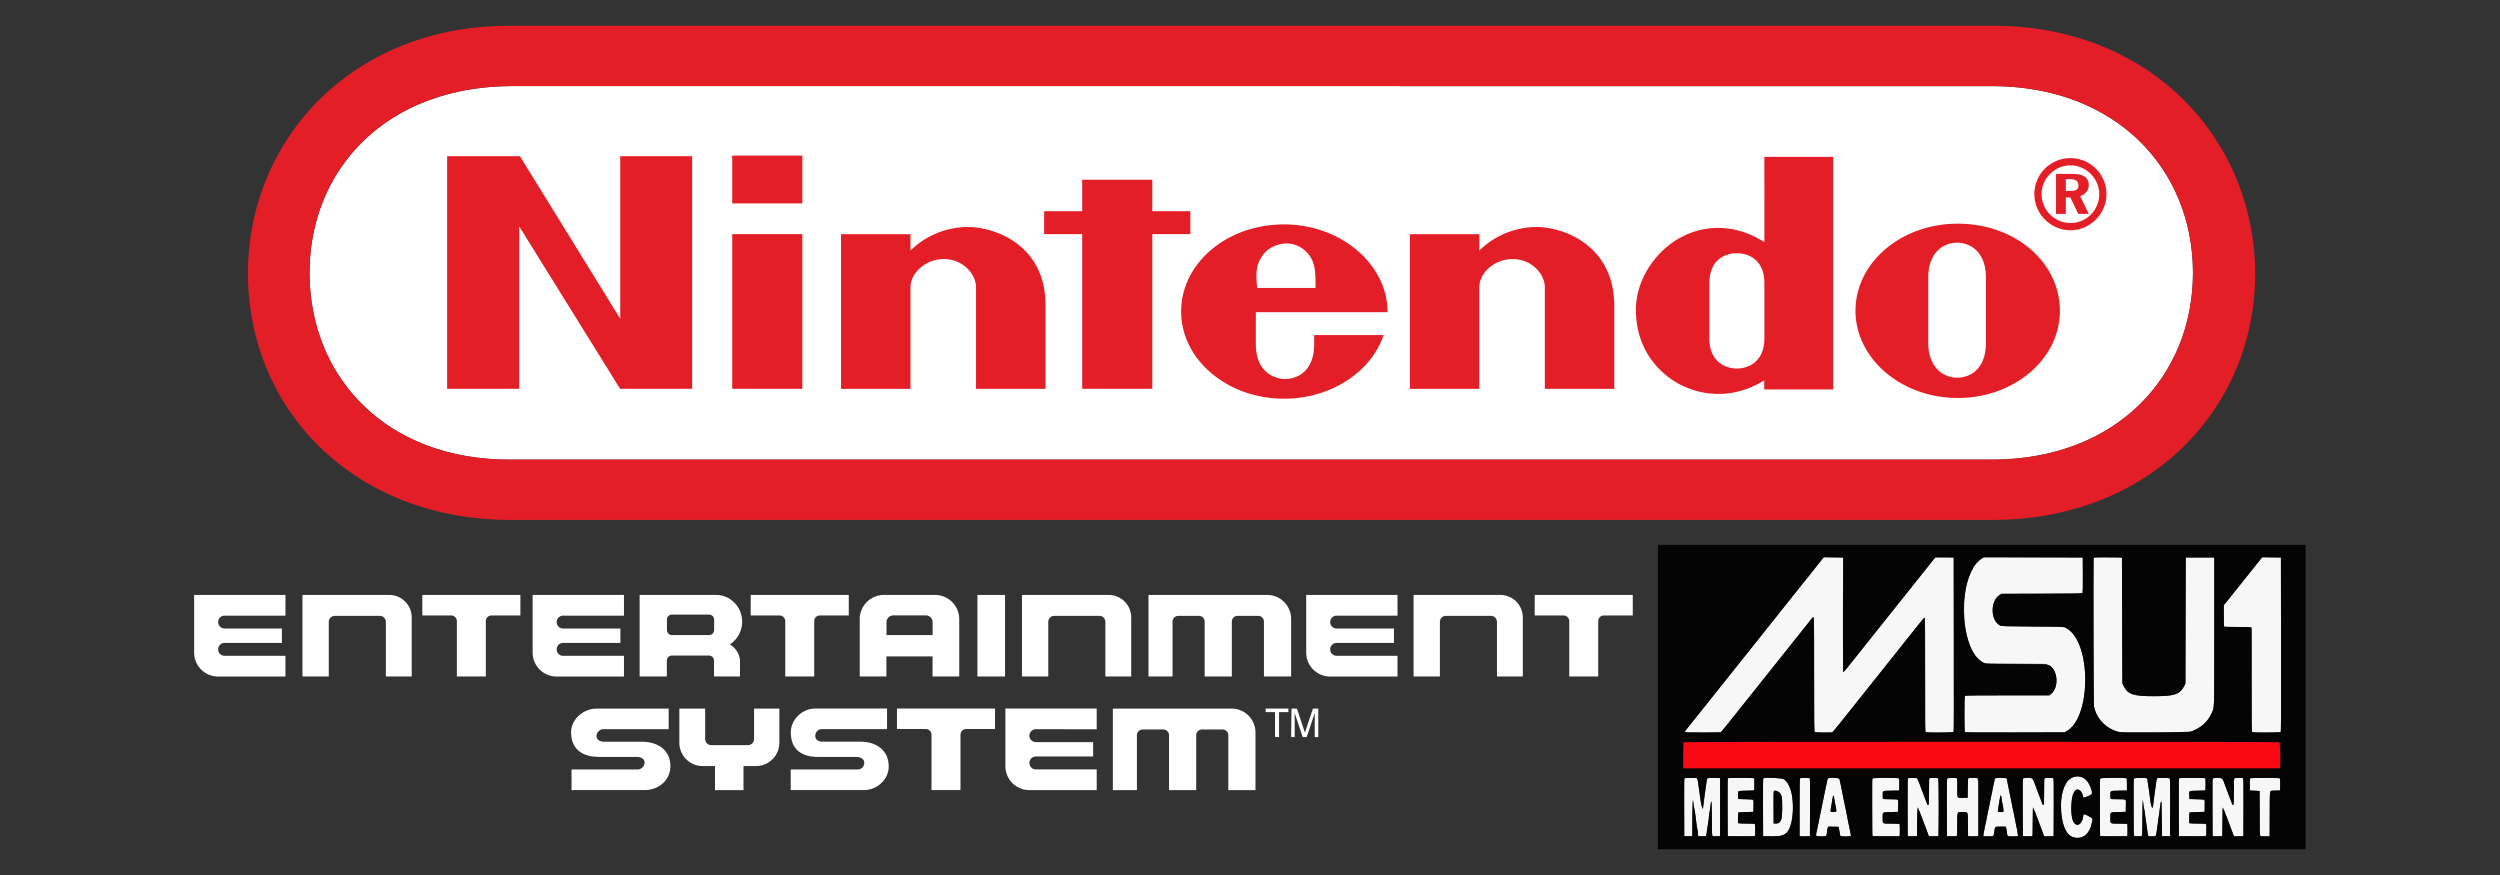 <?xml version="1.0" encoding="UTF-8" standalone="no"?>
<!-- Created by ERK -->

<svg
   width="1200mm"
   height="420mm"
   viewBox="0 0 1200 420"
   version="1.1"
   id="svg1"
   inkscape:version="1.4 (86a8ad7, 2024-10-11)"
   sodipodi:docname="nes-msu-w.svg"
   xmlns:inkscape="http://www.inkscape.org/namespaces/inkscape"
   xmlns:sodipodi="http://sodipodi.sourceforge.net/DTD/sodipodi-0.dtd"
   xmlns="http://www.w3.org/2000/svg"
   xmlns:svg="http://www.w3.org/2000/svg">
  <rect x="0" y="0" width="1200" height="420" fill="#333333" stroke="none"/>
  <sodipodi:namedview
     id="namedview1"
     pagecolor="#ffffff"
     bordercolor="#000000"
     borderopacity="0.25"
     inkscape:showpageshadow="2"
     inkscape:pageopacity="0.0"
     inkscape:pagecheckerboard="true"
     inkscape:deskcolor="#d1d1d1"
     inkscape:document-units="mm"
     inkscape:zoom="0.41179678"
     inkscape:cx="2071.4101"
     inkscape:cy="843.86284"
     inkscape:window-width="3840"
     inkscape:window-height="2066"
     inkscape:window-x="-11"
     inkscape:window-y="-11"
     inkscape:window-maximized="1"
     inkscape:current-layer="g2" />
  <defs
     id="defs1" />
  <g
     id="g2"
     inkscape:label="Logo"
     transform="translate(60)">
    <g
       id="g1"
       inkscape:label="NES">
      <path
         d="m 896.042,220.61 h -710.883 c -60.087,0.318 -96.573,-39.952 -96.573,-89.641 0,-49.689 36.804,-89.323 96.573,-89.641 H 896.042 c 59.769,0 96.573,39.952 96.573,89.641 0,49.689 -36.777,89.641 -96.573,89.641 z"
         style="display:inline;fill:#ffffff;stroke-width:0.265"
         id="path2"
         inkscape:label="NintendoBackground" />
      <path
         d="M 237.706,152.983 189.578,74.984 H 154.626 V 186.638 h 34.581 v -77.999 l 48.445,77.999 h 34.581 V 74.984 H 237.706 Z M 511.364,112.396 V 101.363 H 493.108 V 86.281 h -33.655 v 15.081 h -18.256 v 11.033 h 18.256 v 74.242 h 33.655 V 112.396 Z M 291.469,186.638 h 33.655 v -74.242 h -33.655 z m 0,-89.006 h 33.655 V 74.693 h -33.655 z m 588.222,9.737 c -27.04,0 -49.054,18.574 -49.054,41.831 0,22.939 22.013,41.831 49.054,41.831 27.04,0 49.054,-18.574 49.054,-41.831 6e-5,-23.257 -21.352,-41.831 -49.054,-41.831 z m 13.547,57.256 c 0,11.959 -6.932,16.669 -13.838,16.669 -6.615,0 -13.838,-5.027 -13.838,-16.669 V 133.166 c 0,-11.642 6.932,-16.669 13.838,-16.669 6.615,0 13.838,4.71 13.838,16.669 z M 786.901,116.179 c -5.345,-3.149 -11.033,-5.953 -18.891,-6.615 -24.209,-2.196 -42.783,19.182 -42.783,39 0,25.797 19.817,35.56 22.939,36.804 11.324,5.345 25.797,5.345 38.682,-2.831 v 4.419 h 33.073 V 75.301 h -33.046 c 0.026,-0.318 0.026,23.601 0.026,40.878 z m 0,33.046 v 13.203 c 0,11.324 -7.858,14.473 -13.203,14.473 -5.345,0 -13.203,-3.149 -13.203,-14.473 V 136.023 c 0,-11.642 7.858,-14.473 13.203,-14.473 5.345,0 13.203,2.831 13.203,14.473 z M 403.758,108.956 c -11.033,0.318 -20.426,5.027 -26.723,11.324 v -7.858 h -33.337 v 74.242 h 33.337 v -48.763 c 0,-6.615 6.932,-13.547 16.06,-13.547 9.128,0 15.399,7.223 15.399,13.547 v 48.763 h 33.337 v -40.27 c 0,-29.58 -25.453,-37.756 -38.074,-37.439 z m 273.05,0 c -11.033,0.318 -20.426,5.027 -26.723,11.324 v -7.858 h -33.337 v 74.242 h 33.311 v -48.763 c 0,-6.615 6.932,-13.547 16.06,-13.547 9.128,0 15.399,7.223 15.399,13.547 v 48.763 h 33.337 v -40.27 c -0.291,-29.58 -25.797,-37.756 -38.047,-37.439 z m -70.776,40.905 c 0,-22.939 -22.331,-42.148 -49.715,-42.148 -27.358,0 -49.371,18.574 -49.371,41.831 0,22.939 22.013,41.831 49.371,41.831 22.648,0 41.831,-12.885 47.81,-30.533 h -33.337 v 4.419 c 0,13.547 -8.811,16.669 -13.838,16.669 -5.027,0 -14.155,-3.149 -14.155,-16.669 v -15.399 z m -60.695,-26.114 c 2.514,-4.71 7.541,-6.615 11.959,-6.932 4.419,0 9.128,2.196 11.959,6.932 2.196,3.784 2.196,8.176 2.196,14.473 h -28.019 c -0.609,-6.615 -0.609,-10.689 1.905,-14.473 z M 942.608,88.821 c 0,-3.784 -2.831,-5.345 -8.176,-5.345 h -7.541 v 19.182 h 4.71 v -7.858 h 2.196 l 3.784,7.858 h 5.027 l -4.101,-8.493 c 2.54,-0.953 4.101,-2.831 4.101,-5.345 z m -8.811,2.831 h -2.196 v -5.662 h 1.905 c 2.831,0 4.101,0.926 4.101,2.831 0.265,2.223 -1.296,2.831 -3.81,2.831 z m 0,-15.743 A 17.242,17.242 0 0 0 916.494,93.213 c 0,9.446 7.858,17.304 17.304,17.304 9.446,0 17.304,-7.858 17.304,-17.304 A 17.259,17.259 0 0 0 933.798,75.91 Z m 0,31.141 c -7.541,0 -13.838,-6.297 -13.838,-13.838 0,-7.541 6.297,-13.838 13.838,-13.838 7.541,0 13.838,6.297 13.838,13.838 -0.026,7.567 -5.98,13.838 -13.838,13.838 z M 896.359,12.383 H 184.842 C 109.674,12.066 59.032,66.491 59.032,131.287 c 0,64.796 50.324,118.269 126.127,118.269 h 711.2 c 75.486,0 126.127,-53.472 126.127,-118.269 C 1022.195,66.173 971.527,12.066 896.359,12.383 Z M 896.042,220.61 h -710.883 c -60.087,0.318 -96.573,-39.952 -96.573,-89.641 0,-49.689 36.804,-89.323 96.573,-89.641 H 896.042 c 59.769,0 96.573,39.952 96.573,89.641 0,49.689 -36.777,89.641 -96.573,89.641 z M 896.359,12.383 H 184.842 C 109.674,12.066 59.032,66.491 59.032,131.287 c 0,64.796 50.324,118.269 126.127,118.269 h 711.2 c 75.486,0 126.127,-53.472 126.127,-118.269 C 1022.195,66.173 971.527,12.066 896.359,12.383 Z M 896.042,220.61 h -710.883 c -60.087,0.318 -96.573,-39.952 -96.573,-89.641 0,-49.689 36.804,-89.323 96.573,-89.641 H 896.042 c 59.769,0 96.573,39.952 96.573,89.641 0,49.689 -36.777,89.641 -96.573,89.641 z M 896.359,12.383 H 184.842 C 109.674,12.066 59.032,66.491 59.032,131.287 c 0,64.796 50.324,118.269 126.127,118.269 h 711.2 c 75.486,0 126.127,-53.472 126.127,-118.269 C 1022.195,66.173 971.527,12.066 896.359,12.383 Z M 896.042,220.61 h -710.883 c -60.087,0.318 -96.573,-39.952 -96.573,-89.641 0,-49.689 36.804,-89.323 96.573,-89.641 H 896.042 c 59.769,0 96.573,39.952 96.573,89.641 0,49.689 -36.777,89.641 -96.573,89.641 z"
         style="display:inline;fill:#e31e26;stroke-width:0.265"
         id="path4"
         inkscape:label="Nintendo" />
      <path
         d="M 77.019,295.521 V 285.574 H 33.183 v 27.647 a 11.5,11.5 0 0 0 11.512,11.512 h 32.324 v -9.947 H 47.807 a 3.094,3.094 0 0 1 -3.094,-3.094 v 0 a 3.094,3.094 0 0 1 3.094,-3.094 h 27.503 v -6.907 H 47.807 a 3.094,3.094 0 0 1 -3.094,-3.094 v 0 a 3.094,3.094 0 0 1 3.094,-3.094 z"
         style="fill:#ffffff;stroke-width:0.18"
         id="path20"
         inkscape:label="E" />
      <path
         d="M 126.827,285.574 H 85.185 v 39.141 h 12.627 v -26.226 a 2.886,2.886 0 0 1 2.878,-2.878 h 21.639 a 2.886,2.886 0 0 1 2.878,2.878 v 26.226 h 12.412 V 296.349 A 10.797,10.797 0 0 0 126.827,285.574 Z"
         style="fill:#ffffff;stroke-width:0.18"
         id="path18"
         inkscape:label="N" />
      <path
         d="m 189.766,285.574 h -47.056 v 9.839 h 13.851 a 2.733,2.733 0 0 1 2.734,2.734 v 26.568 h 13.905 v -26.568 a 2.733,2.733 0 0 1 2.734,-2.734 h 13.851 v -9.839 z"
         style="fill:#ffffff;stroke-width:0.18"
         id="path30"
         inkscape:label="T" />
      <path
         d="m 239.502,295.521 v -9.947 h -43.836 v 27.647 a 11.5,11.5 0 0 0 11.512,11.512 h 32.324 v -9.947 h -29.212 a 3.094,3.094 0 0 1 -3.094,-3.094 v 0 a 3.094,3.094 0 0 1 3.094,-3.094 h 27.503 v -6.907 h -27.503 a 3.094,3.094 0 0 1 -3.094,-3.094 v 0 a 3.094,3.094 0 0 1 3.094,-3.094 z"
         style="fill:#ffffff;stroke-width:0.18"
         id="path22"
         inkscape:label="E" />
      <path
         d="m 290.372,309.282 v 0 a 12.933,12.933 0 0 0 5.864,-10.865 c 0,-7.087 -5.594,-12.843 -12.537,-12.843 h -36.677 v 39.141 h 13.059 v -7.627 a 2.43,2.43 0 0 1 2.428,-2.428 h 17.79 a 2.43,2.43 0 0 1 2.428,2.428 v 7.609 h 12.466 v -7.375 c -0.036,-1.907 -0.845,-5.414 -4.821,-8.041 z m -27.809,-4.443 a 2.43,2.43 0 0 1 -2.428,-2.428 v -4.983 a 2.43,2.43 0 0 1 2.428,-2.428 h 17.79 a 2.43,2.43 0 0 1 2.428,2.428 v 4.983 a 2.43,2.43 0 0 1 -2.428,2.428 z"
         style="fill:#ffffff;stroke-width:0.18"
         id="path6"
         inkscape:label="R" />
      <path
         d="m 347.411,285.574 h -47.074 v 9.839 h 13.851 a 2.733,2.733 0 0 1 2.734,2.734 v 26.568 h 13.905 v -26.568 a 2.733,2.733 0 0 1 2.734,-2.734 h 13.851 z"
         style="fill:#ffffff;stroke-width:0.18"
         id="path28"
         inkscape:label="T" />
      <path
         d="m 388.819,285.574 h -24.535 a 11.615,11.615 0 0 0 -11.62,11.62 v 27.521 h 12.807 v -9.641 h 22.161 v 9.641 h 12.807 V 297.194 a 11.615,11.615 0 0 0 -11.62,-11.62 z m -23.294,19.247 v -6.206 a 3.217,3.217 0 0 1 3.22,-3.22 h 15.685 a 3.217,3.217 0 0 1 3.22,3.22 v 6.206 z"
         style="fill:#ffffff;stroke-width:0.18"
         id="path8"
         inkscape:label="A" />
      <rect
         x="409.163"
         y="285.574"
         width="13.257"
         height="39.141"
         style="fill:#ffffff;stroke-width:0.18"
         id="rect10"
         inkscape:label="I" />
      <path
         d="m 472.192,285.574 h -41.642 v 39.141 h 12.627 v -26.226 a 2.886,2.886 0 0 1 2.878,-2.878 h 21.639 a 2.886,2.886 0 0 1 2.878,2.878 v 26.226 h 12.412 V 296.349 A 10.797,10.797 0 0 0 472.192,285.574 Z"
         style="fill:#ffffff;stroke-width:0.18"
         id="path12"
         inkscape:label="N" />
      <path
         d="M 548.244,285.574 H 491.277 v 39.141 h 11.548 v -26.334 a 2.771,2.771 0 0 1 2.77,-2.77 h 9.875 a 2.771,2.771 0 0 1 2.77,2.77 v 4.767 0 21.567 h 13.041 v -26.334 a 2.771,2.771 0 0 1 2.77,-2.77 h 9.875 a 2.771,2.771 0 0 1 2.77,2.77 v 26.334 h 13.041 V 297.05 A 11.5,11.5 0 0 0 548.244,285.574 Z"
         style="fill:#ffffff;stroke-width:0.18"
         id="path14"
         inkscape:label="M" />
      <path
         d="m 610.806,295.521 v -9.947 h -43.836 v 27.647 a 11.5,11.5 0 0 0 11.512,11.512 h 32.324 v -9.947 h -29.212 a 3.094,3.094 0 0 1 -3.094,-3.094 v 0 a 3.094,3.094 0 0 1 3.094,-3.094 h 27.503 v -6.907 h -27.503 a 3.094,3.094 0 0 1 -3.094,-3.094 v 0 a 3.094,3.094 0 0 1 3.094,-3.094 z"
         style="fill:#ffffff;stroke-width:0.18"
         id="path24"
         inkscape:label="E" />
      <path
         d="m 660.164,285.574 h -41.642 v 39.141 h 12.627 v -26.226 a 2.886,2.886 0 0 1 2.878,-2.878 h 21.639 a 2.886,2.886 0 0 1 2.878,2.878 v 26.226 h 12.412 V 296.349 A 10.797,10.797 0 0 0 660.164,285.574 Z"
         style="fill:#ffffff;stroke-width:0.18"
         id="path16"
         inkscape:label="N" />
      <path
         d="M 723.733,285.574 H 676.659 v 9.839 h 13.851 a 2.733,2.733 0 0 1 2.734,2.734 v 26.568 h 13.905 v -26.568 a 2.733,2.733 0 0 1 2.734,-2.734 h 13.851 z"
         style="fill:#ffffff;stroke-width:0.18"
         id="path26"
         inkscape:label="T" />
      <path
         d="m 248.136,356.032 h -17.97 c -2.141,0 -3.849,-0.863 -3.849,-2.806 0,-1.709 1.709,-3.22 3.202,-3.22 h 31.443 v -9.893 h -34.429 c -6.835,0 -12.412,5.378 -12.412,11.386 0,8.58 5.99,11.818 13.473,11.818 h 17.97 c 2.141,0 3.849,0.863 3.849,2.806 0,1.709 -1.709,3.22 -3.202,3.22 h -31.874 v 9.893 h 35.274 c 6.422,0 12.178,-4.731 12.178,-11.386 0.036,-7.951 -6.17,-11.818 -13.653,-11.818 z"
         style="fill:#ffffff;stroke-width:0.18"
         id="path34"
         inkscape:label="S" />
      <path
         d="m 313.792,340.113 h -11.836 v 14.606 a 2.952,2.952 0 0 1 -2.95,2.95 h -17.574 a 2.952,2.952 0 0 1 -2.95,-2.95 V 340.113 h -12.394 v 16.387 a 11.208,11.208 0 0 0 11.206,11.206 h 5.9 v 11.548 h 13.689 v -11.548 h 6.008 a 11.208,11.208 0 0 0 11.206,-11.206 V 340.113 Z"
         style="fill:#ffffff;stroke-width:0.18"
         id="path38"
         inkscape:label="Y" />
      <path
         d="m 353.347,356.014 h -18.383 c -2.141,0 -3.634,-0.863 -3.634,-2.806 0,-1.727 1.295,-3.22 3.004,-3.22 h 31.443 v -9.893 h -34.429 c -6.422,0 -11.764,5.378 -11.764,11.386 0,8.598 5.558,11.836 13.041,11.836 h 18.383 c 1.925,0 3.849,0.863 3.849,2.806 0,1.727 -1.295,3.22 -3.004,3.22 h -32.306 v 9.893 h 35.274 c 5.774,0 11.764,-4.731 11.764,-11.386 0.018,-7.969 -6.404,-11.836 -13.239,-11.836 z"
         style="fill:#ffffff;stroke-width:0.18"
         id="path32"
         inkscape:label="S" />
      <path
         d="m 417.617,340.095 h -47.074 v 9.839 h 13.851 a 2.733,2.733 0 0 1 2.734,2.734 v 26.568 h 13.905 v -26.568 a 2.733,2.733 0 0 1 2.734,-2.734 h 13.851 z"
         style="fill:#ffffff;stroke-width:0.18"
         id="path46"
         inkscape:label="T" />
      <path
         d="m 466.418,350.042 v -9.947 h -43.836 v 27.647 a 11.5,11.5 0 0 0 11.512,11.512 h 32.324 v -9.947 h -29.212 a 3.094,3.094 0 0 1 -3.094,-3.094 v 0 a 3.094,3.094 0 0 1 3.094,-3.094 h 27.503 v -6.907 h -27.503 a 3.094,3.094 0 0 1 -3.094,-3.094 v 0 a 3.094,3.094 0 0 1 3.094,-3.094 z"
         style="fill:#ffffff;stroke-width:0.18"
         id="path40"
         inkscape:label="E" />
      <path
         d="m 531.138,340.113 h -56.967 v 39.141 h 11.548 v -26.334 a 2.771,2.771 0 0 1 2.77,-2.77 h 9.875 a 2.771,2.771 0 0 1 2.77,2.77 v 4.767 0 21.567 h 13.041 v -26.334 a 2.771,2.771 0 0 1 2.77,-2.77 h 9.875 a 2.771,2.771 0 0 1 2.77,2.77 v 26.334 h 13.041 v -27.665 A 11.5,11.5 0 0 0 531.138,340.113 Z"
         style="fill:#ffffff;stroke-width:0.18"
         id="path36"
         inkscape:label="M" />
      <path
         d="m 558.443,340.113 v 1.709 h -4.497 v 11.962 h -1.925 v -11.962 h -4.497 v -1.709 z"
         style="fill:#ffffff;stroke-width:0.18"
         id="path42"
         inkscape:label="T" />
      <path
         d="m 559.936,340.113 h 2.572 l 3.849,11.548 3.849,-11.548 h 2.572 v 13.689 h -1.709 v -11.548 l -3.849,11.548 h -1.925 l -3.849,-11.548 v 11.548 h -1.709 z"
         style="fill:#ffffff;stroke-width:0.18"
         id="path44"
         inkscape:label="M" />
    </g>
    <g
       id="svgg"
       transform="matrix(1.012,0,0,1.026,688.841,202.434)"
       inkscape:label="MSU1">
      <path
         id="path1"
         d="m 122.378,66.72 c -1.473,1.83 -3.128,3.887 -3.678,4.571 -2.847,3.543 -4.209,5.219 -4.313,5.309 -0.063,0.055 -2.177,2.665 -4.697,5.8 -6.148,7.649 -8.062,10.024 -8.462,10.5 -0.185,0.22 -1.535,1.885 -3.002,3.7 -1.466,1.815 -2.994,3.697 -3.396,4.182 -0.401,0.485 -1.135,1.395 -1.63,2.021 -0.495,0.627 -1.62,2.03 -2.5,3.118 -3.025,3.743 -7.595,9.38 -7.928,9.779 -0.856,1.026 -9.872,12.205 -11.372,14.099 -0.495,0.626 -1.228,1.534 -1.63,2.019 -0.686,0.83 -4.72,5.79 -6.099,7.502 -0.346,0.429 -1.494,1.847 -2.55,3.152 -1.057,1.305 -1.921,2.45 -1.921,2.546 0,0.356 1.08,0.396 8.966,0.34 l 8.065,-0.058 0.635,-0.713 c 0.609,-0.685 7.795,-9.548 14.74,-18.178 5.778,-7.18 6.688,-8.307 6.794,-8.409 0.056,-0.055 0.822,-0.994 1.701,-2.087 2.227,-2.766 3.618,-4.487 6.801,-8.413 1.516,-1.87 3.95,-4.885 5.408,-6.7 1.458,-1.815 3.166,-3.93 3.795,-4.7 0.629,-0.77 1.734,-2.146 2.456,-3.058 2.142,-2.706 1.933,-5.366 1.981,25.244 0.034,21.616 0.092,26.812 0.3,26.944 0.297,0.189 7.429,0.226 8.114,0.042 0.276,-0.073 1.675,-1.636 3.535,-3.947 1.694,-2.104 4.355,-5.4 5.913,-7.325 1.559,-1.925 3.514,-4.347 4.345,-5.383 0.831,-1.035 1.671,-2.07 1.868,-2.3 0.196,-0.229 1.555,-1.908 3.02,-3.731 1.464,-1.822 4.374,-5.422 6.466,-8 5.492,-6.769 9.182,-11.336 10.897,-13.487 6.877,-8.625 7.698,-9.586 8.021,-9.386 0.104,0.064 0.179,11.282 0.179,26.777 0,24.133 0.03,26.679 0.316,26.789 0.533,0.204 12.218,0.136 12.771,-0.074 L 186.801,145.01 186.75,104.255 186.7,63.5 h -4.394 -4.395 l -3.805,4.724 c -2.093,2.598 -4.568,5.658 -5.498,6.8 -1.619,1.986 -7.808,9.648 -9.908,12.267 -1.297,1.618 -4.722,5.848 -6,7.412 -0.55,0.673 -2.593,3.198 -4.541,5.61 -1.947,2.413 -4.996,6.187 -6.774,8.387 -1.779,2.2 -4.046,5.016 -5.039,6.257 -0.993,1.241 -1.905,2.223 -2.026,2.183 -0.201,-0.067 -0.248,-31.385 -0.072,-48.54 l 0.052,-5.1 -4.622,-0.054 -4.622,-0.053 -2.678,3.327 m 77.809,-2.826 c -11.664,6.083 -11.352,42.86 0.413,48.663 l 1.1,0.543 14.4,0.1 14.4,0.1 1.045,0.473 c 4.434,2.004 5.355,9.903 1.563,13.398 L 232.209,128 h -19.89 c -17.816,0 -19.923,0.033 -20.205,0.314 -0.548,0.549 -0.467,16.59 0.085,16.886 0.279,0.149 7.461,0.196 23.75,0.157 l 23.351,-0.057 0.824,-0.441 c 11.932,-6.383 11.939,-41.819 0.01,-48.29 L 238.9,95.9 224.2,95.8 c -12.897,-0.088 -14.786,-0.139 -15.401,-0.419 -4.721,-2.151 -4.87,-11.541 -0.23,-14.427 L 209.3,80.5 228.446,80.445 c 18.684,-0.053 19.15,-0.064 19.352,-0.441 0.135,-0.252 0.188,-3.18 0.154,-8.445 L 247.9,63.5 l -23.4,-0.041 -23.4,-0.041 -0.913,0.476 m 52.949,-0.363 c -0.232,0.231 -0.162,68.047 0.071,69.382 0.959,5.484 4.976,9.958 10.693,11.909 l 1.4,0.478 h 16.4 16.4 l 1.739,-0.622 c 5.277,-1.889 9.126,-6.161 10.199,-11.32 0.21,-1.008 0.262,-8.082 0.262,-35.558 V 63.5 h -6.75 -6.749 l -0.051,29.4 -0.05,29.4 -0.559,1.12 c -2.073,4.152 -4.473,4.973 -14.541,4.974 -9.865,0 -12.099,-0.728 -14.215,-4.631 L 266.7,122.5 266.6,93 266.5,63.5 259.886,63.447 c -3.638,-0.029 -6.675,0.009 -6.75,0.084 m 77.816,2.429 c -1.128,1.412 -2.744,3.416 -3.59,4.454 -0.845,1.037 -4.019,4.943 -7.053,8.68 l -5.516,6.794 0.054,5.006 0.053,5.006 6.434,0.1 c 3.538,0.055 6.489,0.156 6.557,0.224 0.069,0.069 0.119,11.073 0.113,24.454 l -0.011,24.329 0.516,0.197 c 0.68,0.258 12.299,0.259 12.978,0.001 l 0.514,-0.195 -0.051,-40.755 -0.05,-40.755 -4.448,-0.054 -4.447,-0.054 -2.053,2.568 m -87.611,100.317 c -2.28,0.848 -3.769,2.826 -4.916,6.527 -1.35,4.36 -0.976,12.335 0.808,17.196 2.549,6.946 11.176,5.96 12.765,-1.459 0.111,-0.517 0.295,-1.368 0.408,-1.891 0.237,-1.096 0.294,-1.031 -2.04,-2.3 -1.893,-1.029 -2.095,-1.003 -2.268,0.3 -0.592,4.437 -3.731,5.337 -5.082,1.457 -0.63,-1.806 -0.623,-9.402 0.009,-11.318 1.221,-3.697 4.182,-3.536 4.96,0.269 0.145,0.706 0.606,0.911 1.291,0.572 0.233,-0.115 0.919,-0.408 1.524,-0.651 1.863,-0.749 1.935,-1.698 0.368,-4.879 -1.74,-3.532 -4.71,-4.983 -7.827,-3.823 m -184.192,0.461 c -0.332,0.087 -0.349,0.859 -0.3,13.627 L 58.9,193.9 h 1.9 1.9 l 0.052,-8.45 c 0.05,-8.072 0.23,-10.355 0.539,-6.82 0.078,0.897 0.229,1.86 0.336,2.141 0.107,0.281 0.324,1.55 0.482,2.82 0.525,4.211 0.712,5.496 1.005,6.909 0.16,0.77 0.29,1.818 0.289,2.329 -0.004,1.123 0.086,1.171 2.2,1.171 1.827,0 1.638,0.261 2.093,-2.9 0.174,-1.21 0.448,-2.973 0.61,-3.917 0.162,-0.945 0.294,-2.102 0.294,-2.571 0,-0.47 0.126,-1.362 0.281,-1.983 0.154,-0.621 0.341,-1.883 0.416,-2.804 0.074,-0.922 0.188,-1.815 0.254,-1.986 0.322,-0.839 0.422,1.021 0.435,8.087 0.016,8.84 -0.186,8.117 2.245,8.032 L 75.9,193.9 v -13.6 -13.6 l -2.753,-0.056 c -3.362,-0.068 -3.48,-0.019 -3.634,1.505 -0.064,0.633 -0.215,1.71 -0.335,2.393 -0.301,1.711 -1.333,9.404 -1.376,10.258 -0.074,1.475 -1.002,-1.88 -1.411,-5.1 -1.007,-7.931 -1.177,-8.849 -1.669,-8.981 -0.491,-0.132 -5.055,-0.116 -5.573,0.019 m 20.6,0 c -0.332,0.087 -0.349,0.859 -0.3,13.627 l 0.051,13.535 6.1,0.056 c 7.861,0.072 7,0.433 7,-2.938 0,-3.33 0.423,-3.018 -4.1,-3.018 -4.499,0 -4.1,0.265 -4.1,-2.721 0,-1.364 0.023,-2.496 0.05,-2.517 0.028,-0.021 1.67,-0.089 3.65,-0.15 l 3.6,-0.112 0.056,-2.684 c 0.07,-3.341 0.362,-3.095 -3.815,-3.216 l -3.441,-0.1 -0.058,-1.85 c -0.068,-2.218 -0.657,-1.907 3.858,-2.039 l 3.8,-0.111 0.056,-2.785 c 0.042,-2.093 -0.008,-2.824 -0.2,-2.947 -0.263,-0.166 -11.577,-0.195 -12.207,-0.03 m 16.8,-0.007 c -0.332,0.093 -0.349,0.869 -0.3,13.634 l 0.051,13.535 4.032,0.054 c 4.566,0.061 5.394,-0.114 6.839,-1.451 2.701,-2.499 3.91,-9.877 2.869,-17.503 -0.505,-3.695 -2.13,-6.784 -4.14,-7.868 -0.779,-0.421 -8.158,-0.737 -9.351,-0.401 m 17.401,0.085 c -0.328,0.191 -0.35,1.052 -0.35,13.59 v 13.386 l 0.45,0.113 c 0.247,0.061 1.35,0.086 2.45,0.053 l 2,-0.058 0.051,-13.526 0.052,-13.527 -0.452,-0.121 c -0.735,-0.197 -3.822,-0.131 -4.201,0.09 m 13.354,-0.033 c -0.391,0.152 -0.579,0.745 -1.117,3.517 -0.107,0.55 -0.321,1.585 -0.477,2.3 -0.156,0.715 -0.421,1.975 -0.59,2.8 -0.168,0.825 -0.496,2.4 -0.728,3.5 -0.231,1.1 -0.554,2.675 -0.717,3.5 -0.163,0.825 -0.386,1.86 -0.497,2.3 -0.111,0.44 -0.327,1.475 -0.48,2.3 -0.265,1.423 -0.595,3.007 -1.116,5.341 -0.363,1.634 -0.33,1.659 2.187,1.659 2.606,0 2.578,0.022 2.828,-2.174 0.288,-2.526 0.189,-2.448 3.041,-2.382 l 2.417,0.056 0.251,1 c 0.138,0.55 0.317,1.495 0.397,2.1 0.185,1.399 0.173,1.393 2.835,1.397 2.577,0.003 2.586,-0.003 2.192,-1.547 -0.161,-0.632 -0.353,-1.6 -0.426,-2.15 -0.073,-0.55 -0.216,-1.225 -0.318,-1.5 -0.173,-0.469 -0.578,-2.487 -1.003,-5 -0.102,-0.605 -0.312,-1.64 -0.466,-2.3 -0.154,-0.66 -0.418,-1.875 -0.586,-2.7 -0.168,-0.825 -0.412,-1.995 -0.542,-2.6 -0.317,-1.477 -0.684,-3.333 -1.079,-5.459 -0.179,-0.967 -0.413,-1.985 -0.518,-2.263 -0.106,-0.277 -0.192,-0.725 -0.192,-0.996 0,-0.792 -3.78,-1.292 -5.296,-0.699 m 21.146,0.023 -0.45,0.181 v 13.267 c 0,10.051 0.058,13.324 0.24,13.506 0.254,0.254 12.004,0.364 12.644,0.119 0.473,-0.182 0.473,-5.576 0,-5.758 C 160.71,188.055 159.007,188 157.1,188 c -4.488,0 -4.1,0.247 -4.1,-2.61 0,-2.891 -0.314,-2.666 3.9,-2.79 l 3.4,-0.1 0.055,-2.85 c 0.031,-1.567 0.031,-2.865 0,-2.884 -0.03,-0.018 -1.675,-0.086 -3.655,-0.15 l -3.6,-0.116 -0.059,-1.696 c -0.079,-2.281 -0.225,-2.204 4.197,-2.204 h 3.562 v -2.879 c 0,-2.44 -0.048,-2.897 -0.316,-3 -0.504,-0.193 -11.536,-0.115 -12.034,0.085 m 16.7,-0.068 c -0.329,0.086 -0.35,0.901 -0.35,13.573 v 13.481 l 0.45,0.113 c 0.248,0.062 1.26,0.086 2.25,0.054 l 1.8,-0.059 0.1,-6.634 c 0.055,-3.648 0.167,-6.701 0.25,-6.783 0.083,-0.082 0.151,-0.022 0.151,0.134 0.001,0.156 0.141,0.551 0.312,0.879 0.171,0.328 0.536,1.183 0.81,1.9 0.274,0.717 0.629,1.6 0.788,1.961 0.159,0.361 0.289,0.748 0.289,0.861 0,0.112 0.164,0.582 0.365,1.043 0.2,0.461 0.524,1.244 0.72,1.739 0.195,0.495 0.481,1.196 0.635,1.557 0.154,0.361 0.283,0.766 0.287,0.9 0.004,0.134 0.18,0.603 0.393,1.043 0.213,0.44 0.389,0.903 0.393,1.029 0.011,0.369 0.532,0.471 2.407,0.471 0.972,0 1.91,-0.055 2.084,-0.121 0.544,-0.209 0.475,-26.78 -0.071,-27.072 -0.416,-0.223 -3.024,-0.279 -3.763,-0.081 l -0.45,0.121 v 5.96 c 0,3.278 -0.055,6.103 -0.121,6.277 -0.219,0.568 -0.635,0.333 -0.945,-0.534 -0.167,-0.467 -0.495,-1.345 -0.728,-1.95 -0.473,-1.224 -0.558,-1.449 -1.883,-5 -0.513,-1.375 -1.011,-2.68 -1.108,-2.9 -0.096,-0.22 -0.286,-0.696 -0.422,-1.058 -0.136,-0.361 -0.41,-0.744 -0.607,-0.85 -0.356,-0.19 -3.361,-0.231 -4.036,-0.054 m 18.7,0.068 -0.45,0.181 v 13.385 c 0,12.021 0.032,13.398 0.316,13.507 0.174,0.066 1.157,0.121 2.184,0.121 2.766,0 2.5,0.594 2.5,-5.581 0,-6.297 -0.204,-5.82 2.49,-5.816 2.74,0.004 2.495,-0.553 2.557,5.807 l 0.053,5.49 2,0.058 c 1.1,0.033 2.203,0.008 2.45,-0.053 l 0.45,-0.113 v -13.389 c 0,-15.523 0.328,-13.805 -2.637,-13.8 -2.548,0.004 -2.347,-0.397 -2.409,4.806 l -0.054,4.491 -2,0.058 c -3.211,0.094 -2.9,0.592 -2.9,-4.638 0,-4.47 0,-4.473 -0.45,-4.594 -0.68,-0.182 -3.588,-0.125 -4.1,0.08 m 22.707,-0.069 c -0.216,0.056 -0.386,0.363 -0.457,0.826 -0.062,0.406 -0.245,1.195 -0.406,1.755 -0.162,0.559 -0.294,1.219 -0.294,1.467 0,0.247 -0.134,1.004 -0.297,1.682 -0.163,0.678 -0.484,2.133 -0.712,3.233 -0.229,1.1 -0.547,2.63 -0.707,3.4 -0.428,2.065 -0.849,4.068 -1.093,5.2 -0.118,0.55 -0.332,1.63 -0.475,2.4 -0.143,0.77 -0.356,1.805 -0.473,2.3 -0.634,2.669 -0.846,3.764 -0.845,4.35 L 200.8,194 h 2.186 c 2.669,0 2.685,-0.013 2.981,-2.31 0.307,-2.375 0.22,-2.313 3.109,-2.246 l 2.418,0.056 0.154,0.8 c 0.085,0.44 0.237,1.373 0.337,2.074 0.239,1.674 0.194,1.649 2.832,1.583 L 217.1,193.9 217.07,193 c -0.016,-0.495 -0.225,-1.755 -0.465,-2.8 -0.239,-1.045 -0.556,-2.575 -0.706,-3.4 -0.149,-0.825 -0.368,-1.95 -0.488,-2.5 -0.119,-0.55 -0.349,-1.63 -0.511,-2.4 -0.162,-0.77 -0.428,-2.03 -0.592,-2.8 -0.164,-0.77 -0.392,-1.895 -0.507,-2.5 -0.461,-2.434 -0.767,-3.944 -0.974,-4.8 -0.341,-1.411 -0.652,-3.021 -0.766,-3.963 -0.082,-0.683 -0.206,-0.902 -0.595,-1.05 -0.488,-0.185 -4.249,-0.224 -4.909,-0.05 m 13.293,0.069 -0.45,0.181 v 13.385 c 0,12.021 0.032,13.398 0.316,13.507 0.594,0.227 3.993,0.132 4.244,-0.119 0.177,-0.177 0.242,-1.983 0.246,-6.85 l 0.007,-6.61 0.443,0.911 c 0.451,0.924 0.997,2.26 1.774,4.339 0.236,0.633 0.551,1.434 0.7,1.78 0.148,0.347 0.27,0.722 0.27,0.834 0,0.112 0.131,0.458 0.291,0.77 0.159,0.311 0.485,1.106 0.722,1.766 0.238,0.66 0.558,1.496 0.71,1.857 0.152,0.361 0.277,0.787 0.277,0.946 0,0.417 0.648,0.522 2.8,0.456 l 1.9,-0.059 0.051,-13.487 c 0.041,-10.658 -0.001,-13.521 -0.2,-13.647 -0.414,-0.263 -3.635,-0.195 -4.011,0.084 -0.302,0.223 -0.343,0.9 -0.389,6.347 -0.046,5.451 -0.086,6.104 -0.377,6.16 -0.215,0.042 -0.373,-0.126 -0.465,-0.497 -0.077,-0.308 -0.258,-0.83 -0.402,-1.16 -0.145,-0.33 -0.493,-1.23 -0.774,-2 -0.282,-0.77 -1.018,-2.705 -1.636,-4.3 -0.619,-1.595 -1.206,-3.16 -1.305,-3.478 -0.393,-1.259 -2.911,-1.852 -4.742,-1.116 m 36.6,0 -0.45,0.181 v 13.267 c 0,10.051 0.058,13.324 0.24,13.506 0.254,0.254 12.004,0.364 12.644,0.119 0.473,-0.182 0.473,-5.576 0,-5.758 C 268.71,188.055 267.007,188 265.1,188 c -4.488,0 -4.1,0.247 -4.1,-2.61 0,-2.891 -0.314,-2.666 3.9,-2.79 l 3.4,-0.1 0.055,-2.85 c 0.031,-1.567 0.031,-2.865 0,-2.884 -0.03,-0.018 -1.675,-0.086 -3.655,-0.15 l -3.6,-0.116 -0.059,-1.696 c -0.079,-2.281 -0.225,-2.204 4.197,-2.204 h 3.562 v -2.879 c 0,-2.44 -0.048,-2.897 -0.316,-3 -0.504,-0.193 -11.536,-0.115 -12.034,0.085 m 16,0 -0.45,0.181 v 13.267 c 0,15.144 -0.214,13.746 2.1,13.746 2.284,0 2.1,0.779 2.1,-8.873 0,-4.617 0.054,-8.339 0.121,-8.273 0.066,0.066 0.198,0.824 0.293,1.683 0.095,0.86 0.305,2.103 0.466,2.763 0.161,0.66 0.39,2.055 0.51,3.1 0.229,1.996 0.605,4.748 1.036,7.6 0.307,2.028 0.267,1.993 2.229,1.997 1.814,0.004 1.748,0.081 2.119,-2.497 0.127,-0.88 0.326,-2.23 0.443,-3 0.117,-0.77 0.331,-2.3 0.475,-3.4 0.144,-1.1 0.36,-2.675 0.479,-3.5 0.119,-0.825 0.271,-2.017 0.337,-2.65 0.1,-0.951 0.305,-1.373 0.534,-1.1 0.023,0.028 0.091,3.65 0.15,8.05 l 0.108,8 h 1.9 1.9 l 0.051,-13.378 c 0.039,-10.102 -0.006,-13.448 -0.186,-13.664 -0.25,-0.302 -5.771,-0.32 -6.07,-0.021 -0.075,0.076 -0.217,0.886 -0.315,1.8 -0.099,0.915 -0.272,2.068 -0.384,2.563 -0.113,0.495 -0.289,1.71 -0.39,2.7 -0.102,0.99 -0.285,2.475 -0.407,3.3 -0.122,0.825 -0.285,1.95 -0.361,2.5 -0.272,1.968 -0.984,0.309 -1.417,-3.3 -0.394,-3.289 -0.649,-5.116 -0.934,-6.7 -0.158,-0.88 -0.287,-1.85 -0.287,-2.155 0,-0.412 -0.132,-0.605 -0.513,-0.75 -0.639,-0.243 -5.026,-0.234 -5.637,0.011 m 21.299,-0.068 c -0.332,0.087 -0.349,0.859 -0.3,13.627 l 0.051,13.535 6.1,0.056 c 7.861,0.072 7,0.433 7,-2.938 0,-3.33 0.423,-3.018 -4.1,-3.018 -4.499,0 -4.1,0.265 -4.1,-2.721 0,-1.364 0.023,-2.496 0.05,-2.517 0.028,-0.021 1.67,-0.089 3.65,-0.15 l 3.6,-0.112 0.056,-2.684 c 0.07,-3.341 0.362,-3.095 -3.815,-3.216 l -3.441,-0.1 -0.058,-1.85 c -0.068,-2.218 -0.657,-1.907 3.858,-2.039 l 3.8,-0.111 0.056,-2.785 c 0.042,-2.093 -0.008,-2.824 -0.2,-2.947 -0.263,-0.166 -11.577,-0.195 -12.207,-0.03 m 16.101,0.068 -0.45,0.181 v 13.385 c 0,12.021 0.032,13.398 0.316,13.507 0.594,0.227 3.993,0.132 4.244,-0.119 0.177,-0.177 0.242,-1.983 0.246,-6.85 l 0.007,-6.61 0.443,0.911 c 0.451,0.924 0.997,2.26 1.774,4.339 0.236,0.633 0.551,1.434 0.7,1.78 0.148,0.347 0.27,0.722 0.27,0.834 0,0.112 0.131,0.458 0.291,0.77 0.159,0.311 0.485,1.106 0.722,1.766 0.238,0.66 0.558,1.496 0.71,1.857 0.152,0.361 0.277,0.787 0.277,0.946 0,0.417 0.648,0.522 2.8,0.456 l 1.9,-0.059 0.051,-13.487 c 0.041,-10.658 -0.001,-13.521 -0.2,-13.647 -0.414,-0.263 -3.635,-0.195 -4.011,0.084 -0.302,0.223 -0.343,0.9 -0.389,6.347 -0.046,5.451 -0.086,6.104 -0.377,6.16 -0.215,0.042 -0.373,-0.126 -0.465,-0.497 -0.077,-0.308 -0.258,-0.83 -0.402,-1.16 -0.145,-0.33 -0.493,-1.23 -0.774,-2 -0.282,-0.77 -1.018,-2.705 -1.636,-4.3 -0.619,-1.595 -1.206,-3.16 -1.305,-3.478 -0.393,-1.259 -2.911,-1.852 -4.742,-1.116 m 17.6,-0.074 c -0.184,0.075 -0.25,0.865 -0.25,2.985 v 2.883 l 1.85,0.003 c 1.018,0.001 2.053,0.057 2.3,0.123 l 0.45,0.121 v 10.352 c 0,12.043 -0.294,10.839 2.629,10.758 l 2.071,-0.057 0.052,-10.382 c 0.035,-7.108 0.12,-10.464 0.269,-10.643 0.15,-0.181 0.912,-0.28 2.448,-0.319 l 2.231,-0.056 0.056,-2.698 c 0.049,-2.363 0.013,-2.73 -0.288,-2.95 -0.343,-0.251 -13.216,-0.362 -13.818,-0.12 m -223.59,6.551 c 1.283,0.979 1.44,1.765 1.44,7.217 0,6.278 -0.577,7.647 -3.143,7.462 l -0.857,-0.062 -0.052,-7.487 c -0.041,-5.852 0.002,-7.524 0.2,-7.658 0.434,-0.295 1.694,-0.019 2.412,0.528 m 26.155,2.846 c 0.105,0.754 0.316,1.956 0.47,2.671 0.851,3.954 0.882,3.8 -0.785,3.8 -1.534,0 -1.539,-0.007 -1.285,-1.62 1.057,-6.7 1.258,-7.311 1.6,-4.851 m 79.26,-0.679 c 0.051,0.358 0.198,1.235 0.326,1.95 1.036,5.797 1.105,5.2 -0.601,5.2 -1.035,0 -1.4,-0.07 -1.4,-0.267 0,-0.368 0.529,-3.81 0.774,-5.033 0.11,-0.55 0.255,-1.337 0.322,-1.75 0.15,-0.922 0.454,-0.975 0.579,-0.1"
         inkscape:connector-curvature="0"
         style="display:inline;fill:#f7f7f7;fill-rule:evenodd;stroke:none"
         sodipodi:nodetypes="ccccccccccccccscccccccssccccccccccccscccccccccccccsccccccccccccccsccccccccccccssccccccccccccscccccccccccccccscccsscccccccccccccccccccccccccccccccscccsccscccccccccscccccccccssscccccccccccccccccccccsccccccccccsccssccsccccsccsccsscccscccssccsssccccccscscccsccccsscssssccssscsccccscsccccccccscssccccccsccccscccccsscccscccscccccccccccsscccccccscscccccsccsscccccscccccccccssccsssccccccscsccccsssccsccccsssccccccccccccssccsccccccsssccccccccccccccscscccccsccsscccccsccccccccsccccsccccccscccscccccccsccccssccc"
         inkscape:label="MSU1" />
      <path
         id="path2-5"
         d="M 46.4,128.8 V 200 H 200 353.6 V 128.8 57.6 H 200 46.4 v 71.2 m 87.895,-60.2 c -0.002,2.805 -0.03,14.852 -0.061,26.772 -0.031,11.92 -0.029,21.7 0.005,21.733 0.169,0.168 1.286,-1.137 6.061,-7.082 2.86,-3.561 6.415,-7.977 7.9,-9.815 4.141,-5.124 8.794,-10.863 9.169,-11.308 0.185,-0.22 1.818,-2.245 3.628,-4.5 4.371,-5.444 15.23,-18.851 16.242,-20.054 l 0.803,-0.954 4.329,0.054 4.329,0.054 0.05,40.679 c 0.038,29.902 -0.009,40.751 -0.174,40.95 -0.284,0.342 -12.558,0.402 -13.19,0.064 -0.38,-0.204 -0.387,-0.695 -0.379,-26.748 0.006,-18.222 -0.056,-26.561 -0.199,-26.609 -0.225,-0.075 -0.418,0.131 -2.122,2.264 -2.969,3.715 -4.175,5.208 -4.279,5.3 -0.062,0.055 -1.051,1.27 -2.197,2.7 -1.146,1.43 -3.529,4.39 -5.297,6.579 -1.767,2.188 -3.663,4.539 -4.213,5.224 -0.55,0.685 -1.9,2.351 -3,3.703 -1.1,1.351 -2.433,3.001 -2.963,3.666 -0.53,0.665 -1.264,1.573 -1.632,2.019 -1.198,1.451 -6.797,8.395 -7.206,8.937 -0.22,0.291 -0.979,1.236 -1.687,2.1 -3.21,3.916 -4.027,4.922 -5.836,7.182 -1.06,1.326 -2.242,2.743 -2.626,3.15 l -0.697,0.74 h -3.94 c -2.356,0 -4.096,-0.084 -4.33,-0.209 -0.384,-0.206 -0.39,-0.628 -0.379,-26.926 0.005,-14.695 -0.031,-26.759 -0.082,-26.81 -0.197,-0.196 -0.726,0.303 -1.848,1.745 -0.965,1.239 -3.897,4.871 -5.249,6.5 -0.307,0.371 -2.886,3.567 -4.019,4.983 -0.272,0.339 -3.334,4.127 -6.805,8.417 -3.47,4.29 -6.533,8.08 -6.805,8.423 -0.667,0.838 -6.897,8.539 -10.437,12.901 -1.572,1.938 -4.164,5.148 -5.759,7.133 -1.595,1.985 -3.08,3.66 -3.3,3.723 -0.538,0.154 -16.182,0.153 -16.584,-0.001 -0.478,-0.184 -0.393,-0.43 0.534,-1.548 1.203,-1.45 1.066,-1.282 5.884,-7.231 2.405,-2.97 6.256,-7.74 8.558,-10.6 2.302,-2.86 5.9,-7.31 7.997,-9.889 5.011,-6.165 8.558,-10.551 11.89,-14.701 1.496,-1.865 3.273,-4.07 3.947,-4.9 0.674,-0.831 2.474,-3.052 4,-4.937 10.379,-12.82 10.434,-12.888 13.56,-16.792 0.872,-1.09 1.642,-2.026 1.71,-2.081 0.069,-0.055 0.66,-0.775 1.314,-1.6 0.655,-0.825 2.3,-2.874 3.656,-4.554 l 2.466,-3.053 4.634,0.053 4.634,0.054 -0.005,5.1 m 113.653,3.1 c 0.027,4.51 -0.024,8.313 -0.113,8.452 -0.127,0.199 -4.157,0.262 -19.248,0.3 L 209.5,80.5 l -0.8,0.432 c -4.762,2.575 -4.696,12.103 0.1,14.429 0.633,0.306 2.112,0.349 15.4,0.439 16.451,0.112 15.148,-0.008 17.2,1.582 10.832,8.395 10.1,41.157 -1.058,47.341 L 239.3,145.3 216,145.357 c -12.815,0.031 -23.502,0.006 -23.75,-0.054 l -0.45,-0.111 v -8.356 c 0,-6.232 0.061,-8.417 0.24,-8.596 0.183,-0.183 4.913,-0.24 20.07,-0.24 h 19.83 l 0.793,-0.574 c 3.232,-2.341 3.645,-8.983 0.758,-12.194 -1.645,-1.829 -0.608,-1.718 -17.091,-1.833 -16.446,-0.114 -14.935,0.048 -17.388,-1.858 -6.238,-4.844 -9.292,-20.756 -6.514,-33.941 0.563,-2.671 1.939,-6.532 2.944,-8.259 0.307,-0.527 0.558,-0.995 0.558,-1.04 0,-0.596 2.665,-3.491 3.99,-4.336 l 0.891,-0.567 23.509,0.051 23.51,0.051 0.048,8.2 m 18.652,21.2 0.1,29.4 0.589,1.2 c 1.976,4.029 4.552,4.898 14.511,4.895 9.624,-0.003 12.114,-0.844 14.228,-4.81 l 0.472,-0.885 0.1,-29.6 0.1,-29.6 h 6.8 6.8 v 34.6 c 0,38.833 0.127,35.53 -1.497,38.8 -1.852,3.728 -5.175,6.579 -9.286,7.968 -1.409,0.476 -30.179,0.775 -33.654,0.35 -6.042,-0.739 -11.563,-6.019 -12.649,-12.096 -0.154,-0.863 -0.334,-58.879 -0.216,-69.575 0.001,-0.084 3.04,-0.129 6.752,-0.1 l 6.75,0.053 0.1,29.4 m 75.351,11.3 c 0.048,38.088 0.03,40.716 -0.288,40.95 -0.437,0.322 -12.681,0.362 -13.276,0.043 C 328.008,144.99 328,144.506 328,120.688 V 96.39 l -0.55,-0.209 c -0.349,-0.133 -2.674,-0.191 -6.361,-0.159 -3.196,0.027 -5.919,-0.017 -6.05,-0.098 -0.175,-0.108 -0.239,-1.482 -0.239,-5.121 v -4.972 l 3.45,-4.252 c 1.898,-2.339 4.028,-4.978 4.734,-5.865 0.705,-0.888 1.336,-1.659 1.401,-1.714 0.12,-0.102 2.596,-3.156 4.215,-5.2 0.495,-0.625 1.228,-1.533 1.628,-2.018 0.401,-0.485 1.193,-1.446 1.761,-2.136 l 1.032,-1.254 4.439,0.054 4.44,0.054 0.051,40.7 m -93.796,62.35 c 0.968,0.487 2.445,1.909 2.445,2.355 0,0.09 0.121,0.306 0.268,0.479 0.255,0.301 0.798,1.743 1.337,3.551 0.137,0.459 0.195,0.977 0.128,1.15 -0.109,0.286 -2.057,1.315 -2.489,1.315 -0.101,0 -0.465,0.141 -0.811,0.313 -0.74,0.37 -1.033,0.248 -1.033,-0.431 0,-1.255 -1.601,-3.282 -2.591,-3.282 -3.084,0 -4.177,12.957 -1.346,15.95 1.541,1.629 3.583,-0.093 4.032,-3.4 0.159,-1.17 0.37,-1.198 2.129,-0.292 2.568,1.324 2.666,1.471 2.076,3.142 -0.165,0.468 -0.3,1.032 -0.3,1.253 0,0.652 -1.505,3.586 -2.231,4.352 -1.648,1.737 -4.887,2.208 -7.183,1.045 -6.477,-3.281 -6.84,-23.094 -0.497,-27.152 1.753,-1.121 4.243,-1.264 6.066,-0.348 m -183.208,0.213 c 0.254,0.161 0.483,1.367 0.861,4.537 0.119,0.99 0.301,2.205 0.405,2.7 0.104,0.495 0.276,1.755 0.382,2.8 0.231,2.268 1.174,5.198 1.212,3.762 0.004,-0.144 0.143,-1.297 0.31,-2.562 0.168,-1.265 0.385,-2.975 0.484,-3.8 0.098,-0.825 0.319,-2.31 0.489,-3.3 0.17,-0.99 0.361,-2.315 0.423,-2.943 0.139,-1.392 0.177,-1.405 3.887,-1.317 l 2.5,0.06 v 13.6 13.6 H 74 72.1 l -0.106,-8 c -0.058,-4.4 -0.127,-8.045 -0.153,-8.1 -0.162,-0.342 -0.418,0.701 -0.535,2.177 -0.075,0.948 -0.264,2.231 -0.421,2.852 -0.157,0.621 -0.285,1.521 -0.285,2 0,0.479 -0.13,1.591 -0.289,2.471 -0.159,0.88 -0.395,2.365 -0.523,3.3 -0.128,0.935 -0.291,2.06 -0.361,2.5 l -0.127,0.8 h -1.9 -1.9 l -0.128,-1.434 c -0.071,-0.788 -0.186,-1.526 -0.256,-1.64 -0.122,-0.198 -0.5,-2.916 -0.934,-6.726 -0.112,-0.99 -0.334,-2.258 -0.493,-2.817 -0.159,-0.559 -0.347,-1.706 -0.418,-2.55 -0.291,-3.435 -0.469,-1.084 -0.519,6.817 L 62.7,193.9 h -1.9 -1.9 l -0.051,-13.487 c -0.041,-10.658 0.001,-13.521 0.2,-13.647 0.325,-0.207 5.574,-0.209 5.898,-0.003 m 27.009,0.005 c 0.192,0.123 0.242,0.854 0.2,2.947 l -0.056,2.785 -3.641,0.1 c -4.281,0.118 -4.094,0.014 -4.018,2.219 l 0.059,1.681 3.6,0.116 c 1.98,0.064 3.625,0.132 3.655,0.15 0.031,0.019 0.031,1.317 0,2.884 l -0.055,2.85 -3.4,0.1 c -1.87,0.055 -3.512,0.173 -3.65,0.262 -0.213,0.138 -0.401,4.819 -0.2,4.977 0.028,0.022 1.85,0.089 4.05,0.15 l 4,0.111 v 2.9 2.9 H 86 79.5 l -0.051,-13.487 c -0.041,-10.658 0.001,-13.521 0.2,-13.647 0.331,-0.21 11.975,-0.208 12.307,0.002 m 14.152,0.458 c 3.359,2.187 5.074,9.582 4.098,17.674 -0.878,7.277 -2.897,9.144 -9.79,9.054 L 96.3,193.9 96.249,180.413 c -0.041,-10.654 0.001,-13.523 0.2,-13.657 0.702,-0.472 8.819,-0.077 9.659,0.47 m 12.243,-0.46 c 0.199,0.126 0.241,2.989 0.2,13.647 l -0.051,13.487 -2,0.058 c -1.1,0.033 -2.203,0.008 -2.45,-0.053 l -0.45,-0.113 v -13.481 c 0,-12.672 0.021,-13.487 0.35,-13.573 0.614,-0.16 4.14,-0.138 4.401,0.028 m 13.756,-0.051 c 0.419,0.112 0.509,0.412 1.199,3.985 0.148,0.77 0.365,1.85 0.482,2.4 0.116,0.55 0.34,1.63 0.496,2.4 0.709,3.489 0.919,4.496 1.229,5.887 0.183,0.819 0.408,1.944 0.501,2.5 0.229,1.371 0.567,3.044 0.809,4.013 0.11,0.44 0.321,1.475 0.469,2.3 0.148,0.825 0.372,1.898 0.497,2.384 0.126,0.485 0.182,1.003 0.126,1.15 -0.142,0.37 -4.883,0.386 -5.02,0.016 -0.051,-0.137 -0.18,-0.79 -0.285,-1.45 -0.106,-0.66 -0.266,-1.56 -0.355,-2 l -0.161,-0.8 -2.45,-0.056 -2.449,-0.056 -0.212,0.556 c -0.116,0.306 -0.293,1.269 -0.393,2.141 -0.222,1.947 -0.191,1.927 -2.89,1.865 -2.586,-0.059 -2.564,-0.033 -2,-2.427 0.801,-3.399 0.907,-3.88 1.088,-4.923 0.104,-0.605 0.289,-1.55 0.41,-2.1 0.121,-0.55 0.348,-1.63 0.504,-2.4 0.157,-0.77 0.471,-2.3 0.698,-3.4 0.227,-1.1 0.551,-2.675 0.719,-3.5 0.168,-0.825 0.402,-1.905 0.519,-2.4 0.117,-0.495 0.294,-1.395 0.392,-2 0.098,-0.605 0.26,-1.325 0.36,-1.6 0.099,-0.275 0.237,-0.922 0.306,-1.437 0.086,-0.643 0.231,-0.966 0.464,-1.027 0.5,-0.132 4.472,-0.149 4.947,-0.021 m 28.561,0.137 c 0.301,0.22 0.337,0.587 0.288,2.95 l -0.056,2.698 -3.7,0.1 c -4.452,0.12 -4.2,-0.005 -4.2,2.09 0,2.031 -0.228,1.909 3.566,1.913 4.23,0.004 3.855,-0.3 3.789,3.072 l -0.055,2.825 -3.4,0.1 c -4.203,0.124 -3.9,-0.085 -3.9,2.687 0,2.881 -0.296,2.692 4.315,2.758 l 3.785,0.055 v 2.9 2.9 h -6.5 -6.5 l -0.052,-13.4 c -0.048,-12.42 -0.027,-13.418 0.288,-13.65 0.491,-0.36 11.839,-0.359 12.332,0.002 m 9.271,1.148 c 0.352,0.715 0.645,1.421 0.65,1.57 0.006,0.148 0.133,0.553 0.281,0.9 0.149,0.346 0.47,1.17 0.714,1.83 0.244,0.66 0.525,1.352 0.623,1.537 0.099,0.185 0.371,0.905 0.605,1.6 0.234,0.695 0.59,1.626 0.792,2.07 0.202,0.444 0.429,1.055 0.505,1.359 0.163,0.648 0.523,0.608 0.716,-0.081 0.074,-0.267 0.144,-3.063 0.155,-6.214 0.018,-5.027 0.059,-5.743 0.336,-5.85 0.465,-0.178 3.742,-0.142 4.035,0.045 0.199,0.126 0.241,2.989 0.2,13.647 L 179.5,193.9 h -2.3 -2.3 l -0.914,-2.4 c -0.503,-1.32 -1.02,-2.653 -1.15,-2.963 -0.13,-0.31 -0.236,-0.674 -0.236,-0.81 0,-0.136 -0.078,-0.332 -0.173,-0.437 -0.096,-0.104 -0.404,-0.865 -0.684,-1.69 -0.281,-0.825 -0.652,-1.77 -0.826,-2.1 -0.173,-0.33 -0.315,-0.746 -0.316,-0.926 0,-0.179 -0.125,-0.428 -0.277,-0.554 -0.152,-0.126 -0.333,-0.514 -0.402,-0.862 -0.346,-1.728 -0.52,0.182 -0.569,6.249 L 169.3,193.9 h -2.2 -2.2 l -0.051,-13.535 c -0.049,-12.767 -0.032,-13.541 0.3,-13.63 0.193,-0.053 1.206,-0.082 2.251,-0.065 l 1.9,0.03 0.639,1.3 m 18.011,-1.274 c 0.449,0.12 0.45,0.129 0.45,4.473 0,5.206 -0.213,4.835 2.729,4.758 l 2.171,-0.057 0.1,-4.6 0.1,-4.6 1.8,-0.061 c 0.99,-0.033 2.093,-0.006 2.45,0.059 l 0.65,0.12 v 13.487 13.487 l -0.45,0.113 c -0.247,0.061 -1.35,0.086 -2.45,0.053 l -2,-0.058 -0.053,-5.384 c -0.063,-6.368 0.123,-5.916 -2.433,-5.916 -2.819,0 -2.602,-0.481 -2.662,5.9 l -0.052,5.4 h -2.4 -2.4 l -0.052,-13.4 c -0.048,-12.42 -0.027,-13.418 0.288,-13.65 0.354,-0.26 3.374,-0.349 4.214,-0.124 m 23.663,0.081 c 0.223,0.119 0.387,0.417 0.387,0.703 0,0.273 0.128,1.012 0.284,1.643 0.292,1.178 0.512,2.23 1.017,4.847 0.159,0.825 0.476,2.355 0.703,3.4 0.228,1.045 0.493,2.414 0.589,3.043 0.096,0.628 0.235,1.24 0.308,1.359 0.074,0.119 0.267,0.955 0.428,1.857 0.528,2.945 0.817,4.426 1.041,5.341 0.37,1.51 0.662,3.051 0.768,4.05 l 0.101,0.95 h -2.38 c -2.673,0 -2.859,-0.081 -2.859,-1.249 0,-0.423 -0.146,-1.35 -0.324,-2.06 L 211.351,189.4 H 209 c -2.812,0 -2.734,-0.06 -3.024,2.326 -0.288,2.372 -0.188,2.297 -2.956,2.23 l -2.32,-0.056 0.07,-0.883 c 0.039,-0.485 0.197,-1.239 0.35,-1.675 0.154,-0.436 0.28,-1.102 0.28,-1.48 0,-0.379 0.085,-0.847 0.188,-1.04 0.174,-0.325 0.561,-2.155 1.018,-4.822 0.104,-0.605 0.317,-1.595 0.473,-2.2 0.156,-0.605 0.39,-1.64 0.519,-2.3 0.13,-0.66 0.366,-1.83 0.526,-2.6 0.284,-1.368 0.604,-2.985 1.07,-5.4 0.127,-0.66 0.361,-1.617 0.519,-2.127 0.158,-0.51 0.288,-1.185 0.29,-1.5 0.004,-0.654 0.167,-0.964 0.597,-1.127 0.532,-0.203 4.614,-0.153 5.013,0.061 m 12.329,-0.047 c 0.133,0.085 0.385,0.511 0.559,0.947 0.174,0.436 0.391,0.973 0.481,1.193 0.091,0.22 0.364,0.94 0.608,1.6 0.708,1.919 1.029,2.759 1.3,3.4 0.14,0.33 0.454,1.14 0.698,1.8 0.245,0.66 0.571,1.515 0.725,1.9 0.154,0.385 0.373,0.957 0.487,1.272 0.172,0.476 0.256,0.53 0.503,0.325 0.251,-0.207 0.297,-1.192 0.297,-6.298 v -6.052 l 0.45,-0.121 c 0.659,-0.177 3.608,-0.147 3.901,0.04 0.199,0.126 0.241,2.989 0.2,13.647 l -0.051,13.487 -2.252,0.057 -2.253,0.056 -0.202,-0.556 c -0.111,-0.307 -0.281,-0.737 -0.378,-0.957 -0.098,-0.22 -0.422,-1.075 -0.721,-1.9 -0.299,-0.825 -0.72,-1.95 -0.935,-2.5 -0.216,-0.55 -0.637,-1.675 -0.936,-2.5 -0.3,-0.825 -0.642,-1.68 -0.76,-1.9 -0.119,-0.22 -0.277,-0.686 -0.352,-1.036 -0.075,-0.35 -0.266,-0.744 -0.424,-0.875 -0.158,-0.131 -0.287,-0.402 -0.287,-0.602 0,-0.2 -0.089,-0.418 -0.197,-0.485 -0.128,-0.079 -0.216,2.223 -0.25,6.538 l -0.053,6.66 h -2.3 -2.3 l -0.052,-13.4 c -0.048,-12.42 -0.027,-13.418 0.288,-13.65 0.377,-0.277 3.797,-0.35 4.206,-0.09 m 44.726,0.092 c 0.301,0.22 0.337,0.587 0.288,2.95 l -0.056,2.698 -3.7,0.1 c -4.452,0.12 -4.2,-0.005 -4.2,2.09 0,2.031 -0.228,1.909 3.566,1.913 4.23,0.004 3.855,-0.3 3.789,3.072 l -0.055,2.825 -3.4,0.1 c -4.203,0.124 -3.9,-0.085 -3.9,2.687 0,2.881 -0.296,2.692 4.315,2.758 l 3.785,0.055 v 2.9 2.9 h -6.5 -6.5 l -0.052,-13.4 c -0.048,-12.42 -0.027,-13.418 0.288,-13.65 0.491,-0.36 11.839,-0.359 12.332,0.002 m 9.482,-0.126 c 0.361,0.097 0.451,0.265 0.455,0.847 0.002,0.4 0.093,1.087 0.201,1.527 0.108,0.44 0.332,1.835 0.497,3.1 0.166,1.265 0.385,2.75 0.487,3.3 0.102,0.55 0.192,1.373 0.198,1.829 0.015,1.01 0.764,3.524 1.006,3.375 0.096,-0.06 0.229,-0.715 0.296,-1.456 0.068,-0.741 0.25,-2.158 0.406,-3.148 0.331,-2.105 0.646,-4.424 0.971,-7.158 0.158,-1.323 0.33,-2.019 0.533,-2.147 0.497,-0.313 5.709,-0.246 5.977,0.077 0.164,0.198 0.212,3.935 0.174,13.65 L 289.3,193.9 h -1.9 -1.9 l -0.108,-8 c -0.059,-4.4 -0.127,-8.04 -0.15,-8.09 -0.194,-0.416 -0.504,0.682 -0.64,2.266 -0.091,1.057 -0.258,2.35 -0.372,2.873 -0.113,0.523 -0.304,1.761 -0.422,2.751 -0.518,4.319 -1.017,7.503 -1.248,7.958 -0.158,0.309 -0.417,0.349 -1.921,0.3 l -1.739,-0.058 -0.245,-1.6 c -0.134,-0.88 -0.342,-2.365 -0.462,-3.3 -0.119,-0.935 -0.347,-2.355 -0.505,-3.156 -0.158,-0.8 -0.29,-1.88 -0.293,-2.4 -0.002,-0.519 -0.182,-1.613 -0.4,-2.43 -0.217,-0.818 -0.396,-1.898 -0.398,-2.4 -10e-4,-0.503 -0.069,-1.139 -0.15,-1.414 -0.081,-0.275 -0.192,3.37 -0.247,8.1 l -0.1,8.6 h -2 -2 l -0.052,-13.4 c -0.048,-12.42 -0.027,-13.418 0.288,-13.65 0.357,-0.262 4.935,-0.359 5.814,-0.124 m 27.806,0.042 c 0.192,0.123 0.242,0.854 0.2,2.947 l -0.056,2.785 -3.641,0.1 c -4.281,0.118 -4.094,0.014 -4.018,2.219 l 0.059,1.681 3.6,0.116 c 1.98,0.064 3.625,0.132 3.655,0.15 0.031,0.019 0.031,1.317 0,2.884 l -0.055,2.85 -3.4,0.1 c -1.87,0.055 -3.512,0.173 -3.65,0.262 -0.213,0.138 -0.401,4.819 -0.2,4.977 0.028,0.022 1.85,0.089 4.05,0.15 l 4,0.111 v 2.9 2.9 h -6.5 -6.5 l -0.051,-13.487 c -0.041,-10.658 10e-4,-13.521 0.2,-13.647 0.331,-0.21 11.975,-0.208 12.307,0.002 m 7.986,-0.008 c 0.133,0.085 0.385,0.511 0.559,0.947 0.174,0.436 0.391,0.973 0.481,1.193 0.091,0.22 0.364,0.94 0.608,1.6 0.708,1.919 1.029,2.759 1.3,3.4 0.14,0.33 0.454,1.14 0.698,1.8 0.245,0.66 0.571,1.515 0.725,1.9 0.154,0.385 0.373,0.957 0.487,1.272 0.172,0.476 0.256,0.53 0.503,0.325 0.251,-0.207 0.297,-1.192 0.297,-6.298 v -6.052 l 0.45,-0.121 c 0.659,-0.177 3.608,-0.147 3.901,0.04 0.199,0.126 0.241,2.989 0.2,13.647 l -0.051,13.487 -2.252,0.057 -2.253,0.056 -0.202,-0.556 c -0.111,-0.307 -0.281,-0.737 -0.378,-0.957 -0.098,-0.22 -0.422,-1.075 -0.721,-1.9 -0.299,-0.825 -0.72,-1.95 -0.935,-2.5 -0.216,-0.55 -0.637,-1.675 -0.936,-2.5 -0.3,-0.825 -0.642,-1.68 -0.76,-1.9 -0.119,-0.22 -0.277,-0.686 -0.352,-1.036 -0.075,-0.35 -0.266,-0.744 -0.424,-0.875 -0.158,-0.131 -0.287,-0.402 -0.287,-0.602 0,-0.2 -0.089,-0.418 -0.197,-0.485 -0.128,-0.079 -0.216,2.223 -0.25,6.538 l -0.053,6.66 h -2.3 -2.3 l -0.052,-13.4 c -0.048,-12.42 -0.027,-13.418 0.288,-13.65 0.377,-0.277 3.797,-0.35 4.206,-0.09 m 27.414,0.008 c 0.192,0.123 0.242,0.854 0.2,2.947 l -0.056,2.785 -2.188,0.057 c -3.02,0.079 -2.712,-1.169 -2.712,10.974 v 10.482 l -2.35,-0.057 -2.35,-0.056 -0.052,-10.55 c -0.028,-5.802 -0.073,-10.562 -0.1,-10.576 -0.026,-0.015 -1.083,-0.082 -2.348,-0.15 l -2.3,-0.124 -0.056,-2.698 c -0.049,-2.363 -0.013,-2.73 0.288,-2.95 0.397,-0.29 13.575,-0.368 14.024,-0.084 m -239.908,5.988 c -0.198,0.133 -0.241,1.805 -0.2,7.657 l 0.052,7.487 0.857,0.062 c 1.182,0.085 2.155,-0.541 2.703,-1.74 0.616,-1.348 0.765,-8.945 0.211,-10.81 -0.573,-1.932 -2.549,-3.38 -3.623,-2.656 m 27.963,2.514 c -0.116,0.306 -0.211,0.753 -0.21,0.993 0,0.24 -0.139,1.202 -0.31,2.137 -0.621,3.389 -0.685,3.886 -0.519,4.052 0.284,0.284 2.737,0.089 2.675,-0.212 -0.03,-0.144 -0.15,-0.954 -0.267,-1.8 -0.117,-0.847 -0.341,-2.031 -0.497,-2.632 -0.155,-0.601 -0.284,-1.411 -0.286,-1.8 -0.005,-1.05 -0.317,-1.444 -0.586,-0.738 m 79.293,0.28 c -0.063,0.413 -0.244,1.425 -0.401,2.25 -0.464,2.432 -0.719,4.412 -0.595,4.613 0.15,0.242 2.433,0.245 2.582,0.003 0.144,-0.233 -0.231,-2.794 -0.605,-4.134 -0.157,-0.559 -0.285,-1.29 -0.285,-1.625 0,-1.661 -0.492,-2.444 -0.696,-1.107"
         inkscape:connector-curvature="0"
         style="fill:#040404;fill-rule:evenodd;stroke:none"
         sodipodi:nodetypes="ccccccccccsccccccccccccccccscscsccccccscccccccccsccccscccccccccccccccccccccccccssscccccccscccccccccccccccscccccccccccsccccsccccccccccccscccscssccccsccccccsccccsccccccccccsssscccccccsccccccccccccccccccsccccccccccccccccccccccccscccccccccscccccccccccccscssssccccccccsccccsccccccccccccscssccccccccccssccccscccccccccccscccccccccccccsccccccccscccccccccssccscccccsccscccsccccsccccsccscccccccccscccsssccccccccccccsccccscccccccccccscscccccccccccccccccccccccccssccccccccccccccccsccccccccccccsccccsccscccccccccscccsssccccccccccccsccccccccccccccccccccsccccccccccsc"
         inkscape:label="MSU1Background" />
      <path
         id="path0"
         d="m 58.504,149.929 c -0.093,0.15 -0.176,8.569 -0.115,11.656 l 0.011,0.55 h 141.491 141.491 l 0.12,-0.65 c 0.273,-1.473 0.014,-11.355 -0.302,-11.554 -0.415,-0.263 -282.534,-0.264 -282.696,-0.002"
         inkscape:connector-curvature="0"
         style="fill:#fa0914;fill-rule:evenodd;stroke:none"
         sodipodi:nodetypes="cccccccc"
         inkscape:label="bar" />
    </g>
  </g>
</svg>
